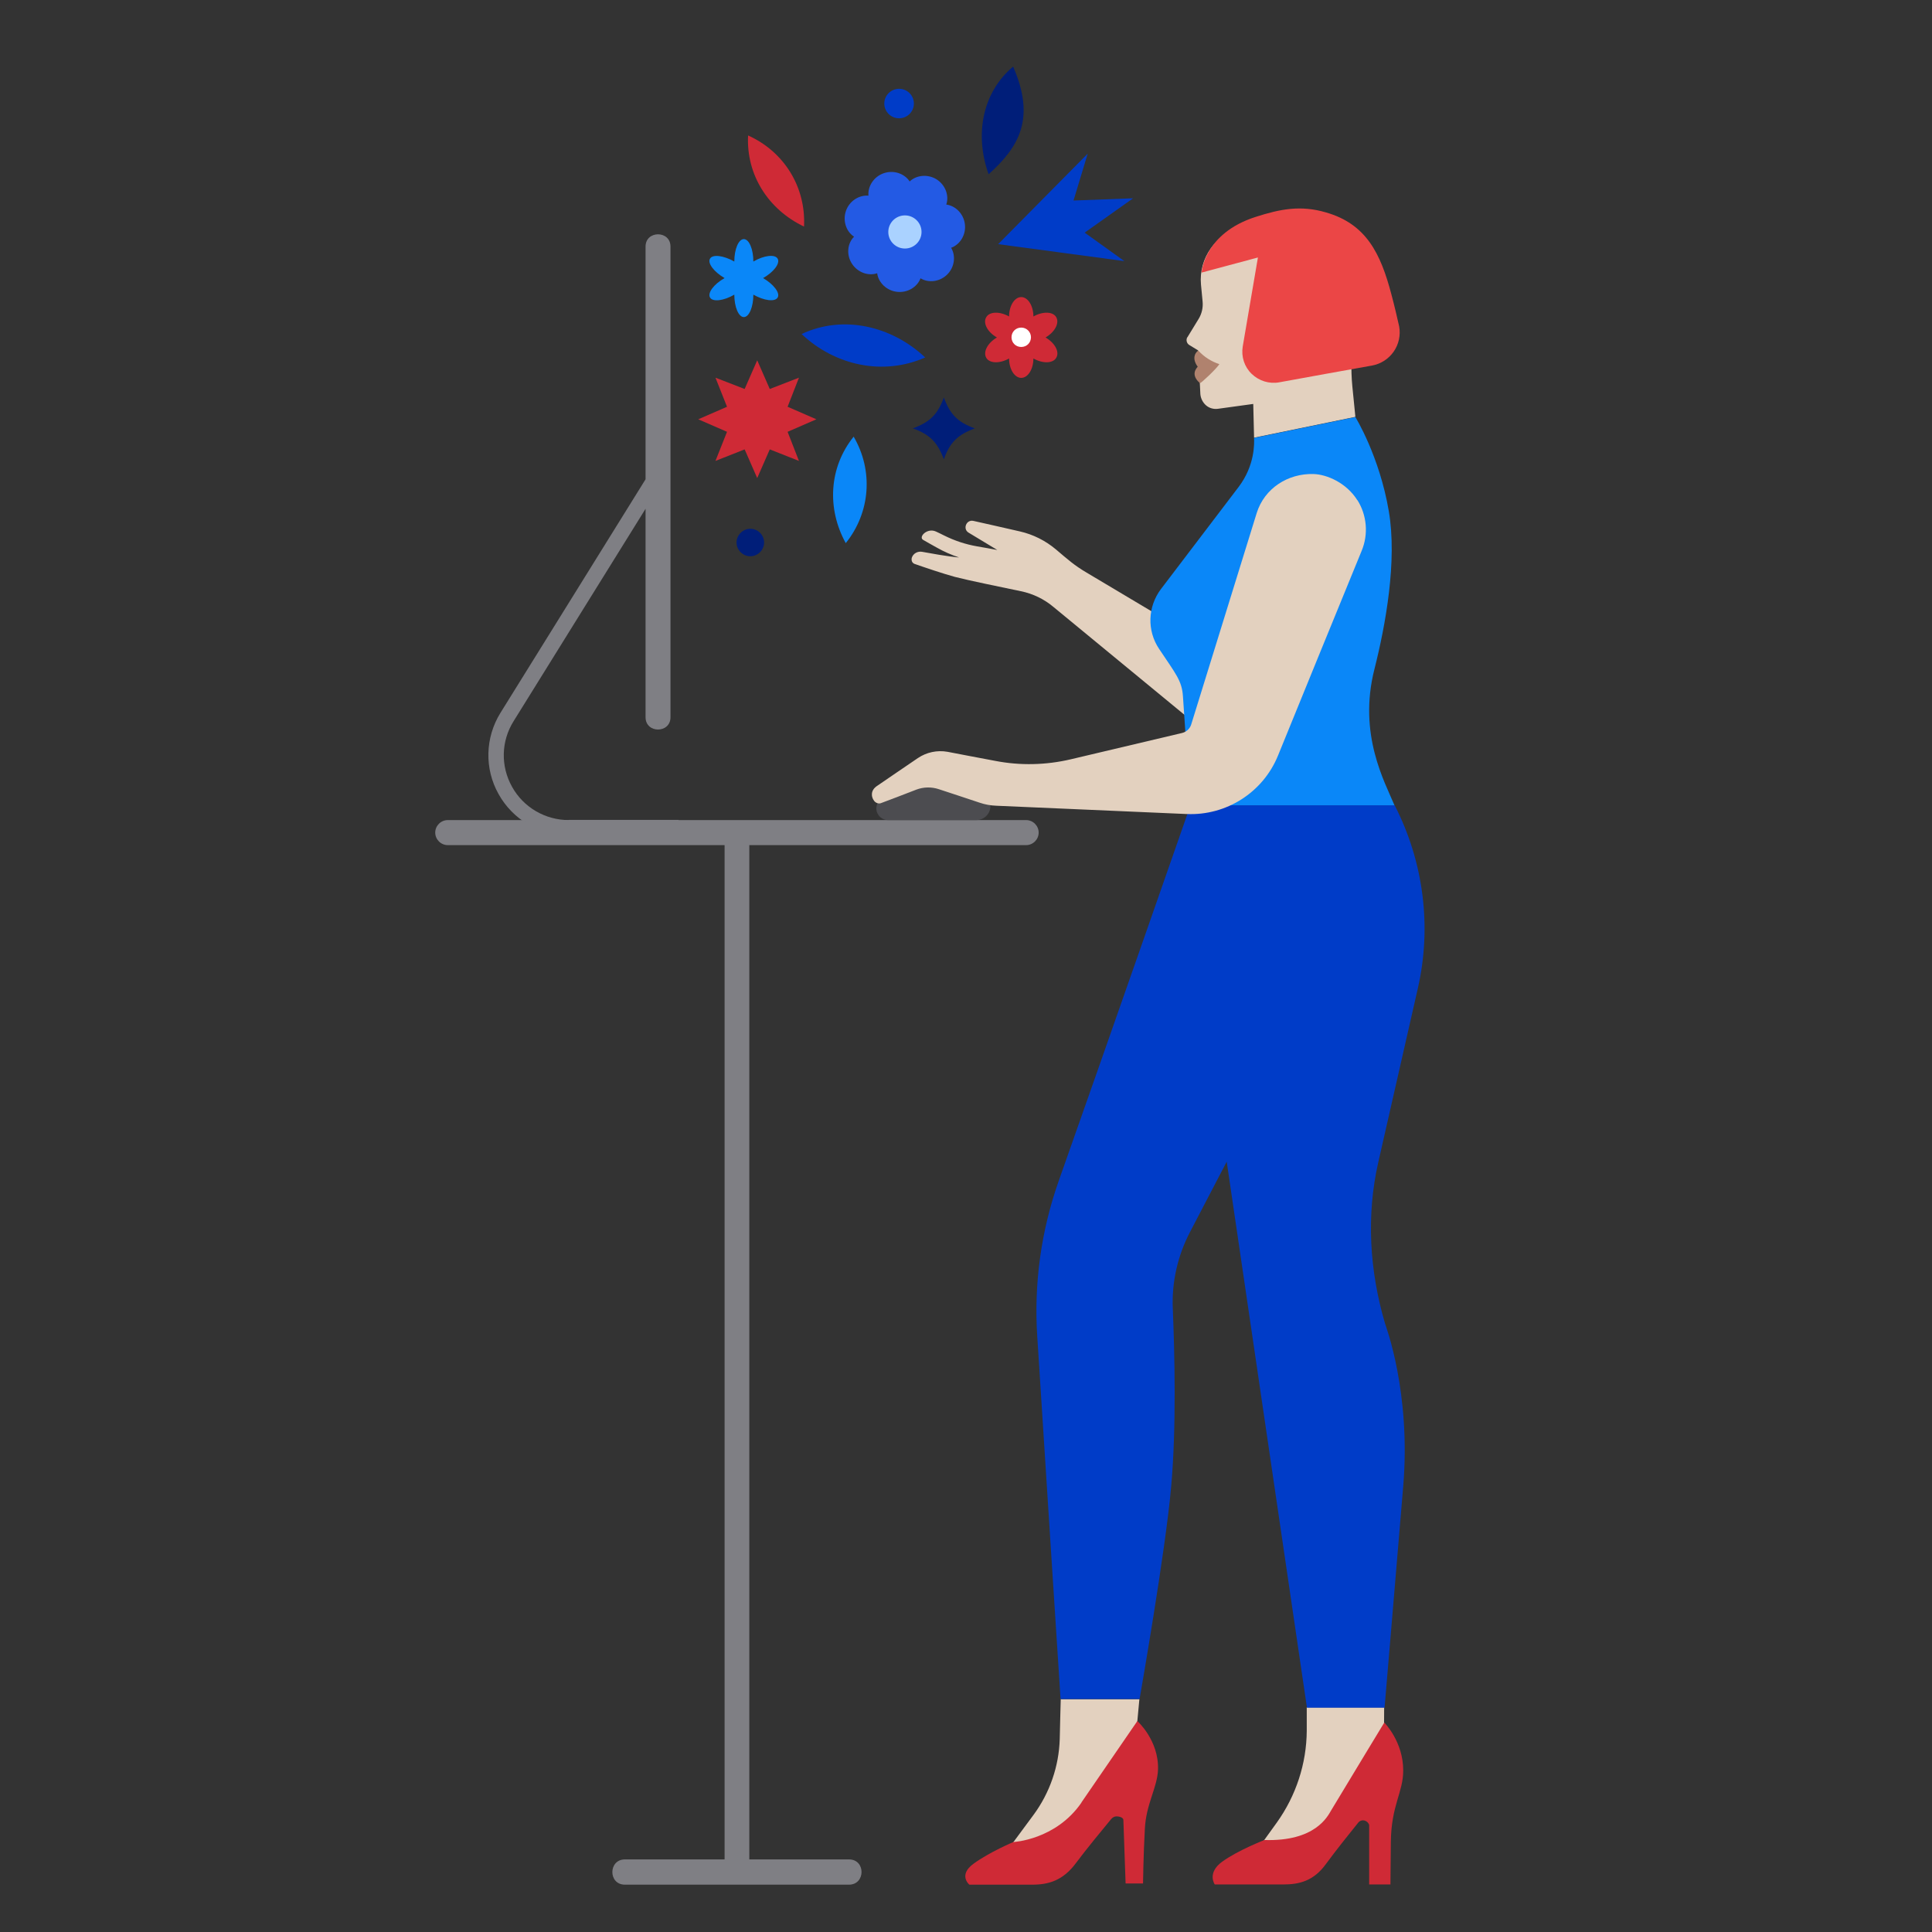 <svg width="361" height="361" viewBox="0 0 361 361" fill="none" xmlns="http://www.w3.org/2000/svg">
<rect x="0" y="0" width="361" height="361" fill="#333333" stroke="none"/>
<g clip-path="url(#clip0_1658_9746)">
<path fill-rule="evenodd" clip-rule="evenodd" d="M221.869 63.022C222.437 62.078 223.308 60.644 223.989 59.549C224.557 58.605 224.822 57.473 224.709 56.34C224.633 55.472 224.519 54.378 224.406 53.17C223.952 48.225 227.208 43.658 232.054 42.488C233.909 42.035 235.916 41.582 237.998 41.091C242.277 40.072 246.783 41.242 250.001 44.224C253.219 47.206 254.734 51.584 254.052 55.925C253.673 58.379 253.295 60.644 252.992 62.531C252.462 65.739 252.386 68.985 252.689 72.194C252.84 73.855 253.068 75.817 253.257 77.893L234.326 81.781L234.174 75.478C234.174 75.478 230.426 76.006 227.586 76.383C226.791 76.497 225.958 76.27 225.352 75.742C224.747 75.213 224.368 74.459 224.292 73.666C224.141 70.306 223.876 65.475 223.876 65.475C223.876 65.475 222.967 64.909 222.21 64.456C221.718 64.154 221.566 63.474 221.869 62.984V63.022ZM244.17 319.052V323.392C244.132 329.545 242.163 335.547 238.566 340.567C235.5 344.832 232.281 349.286 232.281 349.286L241.595 348.456L258.558 333.471L258.633 319.014H244.132L244.17 319.052ZM198.205 317.466C198.205 317.466 198.054 322.751 198.016 324.94C197.864 330.036 196.161 334.98 193.132 339.095C189.686 343.738 185.597 349.286 185.597 349.286L194.949 348.418L212.29 333.32L212.479 321.996L212.896 317.504H198.281L198.205 317.466ZM237.506 127.529C228.23 122.018 209.185 110.657 202.976 106.958C200.742 105.637 199.568 104.58 197.296 102.655C195.366 101.032 193.056 99.862 190.557 99.295C187.566 98.616 183.628 97.71 181.887 97.332C180.561 97.031 179.842 98.842 180.978 99.522C182.303 100.314 184.764 101.824 186.354 102.768C185.105 102.541 183.742 102.277 182.568 102.088C180.41 101.711 178.365 101.032 176.396 100.05C175.904 99.786 175.374 99.559 174.92 99.333C173.254 98.54 171.55 100.352 172.497 100.881C173.102 101.22 174.049 101.786 175.033 102.315C176.359 103.07 177.76 103.674 179.198 104.164C179.123 104.164 177.154 104.014 172.307 103.108C171.474 102.957 170.641 103.41 170.376 104.202C170.376 104.202 170.111 105.07 170.906 105.372C172.61 105.976 176.434 107.26 178.403 107.788C181.016 108.468 186.96 109.675 190.746 110.468C192.98 110.921 195.1 111.94 196.842 113.412C203.127 118.583 218.878 131.568 228.798 139.721C230.729 141.306 233.341 141.873 235.727 141.155C241.141 139.495 243.223 130.889 237.506 127.491V127.529Z" fill="#E3D1BF"/>
<path fill-rule="evenodd" clip-rule="evenodd" d="M258.672 321.883C258.672 321.883 262.231 325.431 262.193 330.866C262.193 334.905 259.959 337.321 259.884 344.153C259.846 347.739 259.808 352.117 259.808 352.117H255.832V340.982C255.643 340.491 255.264 340.227 254.886 340.152C254.469 340.076 254.053 340.227 253.788 340.567C252.198 342.53 249.547 345.851 247.805 348.229C245.458 351.513 242.732 352.117 239.741 352.117H226.981C226.981 352.117 225.467 349.966 228.382 347.852C231.298 345.738 236.257 343.813 236.257 343.813C245.761 344.115 248.071 339.397 248.714 338.302C252.69 331.697 258.672 321.845 258.672 321.845V321.883ZM202.068 336.83C197.259 343.813 189.346 344.19 189.346 344.19C189.346 344.19 184.878 346.078 181.925 348.229C178.972 350.381 181.13 352.155 181.13 352.155C181.13 352.155 189.952 352.155 192.905 352.155C195.896 352.155 198.622 351.4 201.046 348.116C203.014 345.474 206.081 341.775 207.634 339.887C207.899 339.585 208.239 339.397 208.618 339.397C209.3 339.397 209.867 339.661 209.905 340.038L210.322 351.928H213.578C213.578 351.928 213.654 346.455 213.919 341.737C214.146 337.019 216.266 334.037 216.38 330.602C216.531 325.167 212.518 321.581 212.518 321.581C212.518 321.581 206.46 330.375 202.068 336.792V336.83Z" fill="#CF2A36"/>
<path fill-rule="evenodd" clip-rule="evenodd" d="M264.919 184.714C267.569 173.164 266.017 161.047 260.602 150.479H222.437C222.437 150.479 206.27 196.793 197.827 220.648C194.533 229.971 193.17 239.861 193.813 249.713C195.328 273.53 198.168 317.466 198.168 317.466H212.934C212.934 317.466 217.818 289.685 218.84 277.72C219.825 266.736 219.484 252.921 219.143 244.579C218.916 239.597 220.052 234.614 222.362 230.198C224.179 226.725 226.564 222.158 229.215 217.062C235.613 260.508 244.208 319.089 244.208 319.089H258.709C258.709 319.089 260.792 294.592 262.193 277.758C263.669 260.206 258.937 247.787 258.785 247.259C255.908 237.445 255.264 227.141 257.536 217.176C259.732 207.475 262.609 194.868 264.919 184.714Z" fill="#003CC8"/>
<path fill-rule="evenodd" clip-rule="evenodd" d="M260.602 150.479H222.437C222.437 150.479 221.415 136.022 221.036 130.096C220.847 127.189 219.711 125.944 216.568 121.226C214.296 117.828 214.448 113.374 216.909 110.091C221.15 104.504 227.662 95.974 231.41 91.029C234.515 86.952 234.363 82.838 234.326 81.819L253.257 77.931C253.257 77.931 257.762 85.216 259.504 95.521C261.094 104.806 258.898 116.809 256.816 125.038C253.711 137.23 258.785 146.176 260.564 150.479H260.602Z" fill="#0A87F8"/>
<path fill-rule="evenodd" clip-rule="evenodd" d="M191.769 153.234H83.672C82.384 153.234 81.324 154.291 81.324 155.574C81.324 156.858 82.384 157.915 83.672 157.915H135.392V347.437H116.763C113.659 347.437 113.621 352.155 116.763 352.155H158.639C161.744 352.155 161.782 347.437 158.639 347.437H140.011V157.915H191.731C193.018 157.915 194.078 156.858 194.078 155.574C194.078 154.291 193.018 153.234 191.731 153.234H191.769Z" fill="#7F7F84"/>
<path fill-rule="evenodd" clip-rule="evenodd" d="M106.275 153.234C101.883 153.234 97.794 150.856 95.674 147.006C93.516 143.156 93.629 138.475 95.977 134.739C104.723 120.622 115.627 103.145 120.625 95.068V134.021C120.625 137.079 125.282 137.079 125.282 134.021V46.074C125.282 43.016 120.625 43.016 120.625 46.074V89.557C118.429 93.105 104.344 115.752 93.516 133.191C90.638 137.834 90.487 143.647 93.175 148.403C95.825 153.159 100.861 156.103 106.313 156.103H126.796V153.196H106.275V153.234Z" fill="#7F7F84"/>
<path fill-rule="evenodd" clip-rule="evenodd" d="M227.852 68.042C226.338 67.551 224.975 66.683 223.915 65.513C223.687 65.588 222.438 66.683 223.801 68.532C223.498 68.834 222.438 70.08 224.217 71.59C224.331 71.703 227.474 68.759 227.852 68.004V68.042Z" fill="#B0826E"/>
<path fill-rule="evenodd" clip-rule="evenodd" d="M224.482 50.943L235.046 48.112C235.046 48.112 233.456 57.511 232.206 64.758C231.903 66.645 232.509 68.532 233.872 69.853C235.235 71.175 237.166 71.778 239.022 71.439C244.436 70.457 251.44 69.174 256.362 68.306C258.028 68.004 259.467 67.06 260.414 65.701C261.36 64.343 261.739 62.644 261.436 60.983C261.057 59.322 260.603 57.284 259.959 54.906C257.953 47.319 255.264 41.846 247.768 39.694C243.035 38.298 239.211 39.053 234.63 40.525C224.937 43.62 224.52 50.943 224.52 50.943H224.482Z" fill="#EB4646"/>
<path fill-rule="evenodd" clip-rule="evenodd" d="M183.137 148.252C180.713 147.874 174.958 146.968 170.68 146.289C167.727 145.836 164.849 147.534 163.865 150.365C163.827 150.516 163.486 151.385 164.167 152.328C164.584 152.894 165.228 153.234 165.909 153.234H182.417C183.326 153.234 184.159 152.781 184.651 152.026C185.143 151.271 185.181 150.328 184.802 149.497C184.802 149.309 184.197 148.44 183.174 148.289L183.137 148.252Z" fill="#4C4C50"/>
<path fill-rule="evenodd" clip-rule="evenodd" d="M253.636 93.445C255.416 96.276 255.719 99.824 254.431 102.919C249.774 114.28 243.186 130.398 238.794 141.193C235.992 148.063 229.139 152.441 221.718 152.102C209.413 151.573 191.58 150.781 186.166 150.554C185.105 150.516 184.045 150.328 183.061 149.988C181.092 149.346 177.647 148.176 175.413 147.459C174.05 147.006 172.573 147.044 171.248 147.534C169.128 148.365 165.947 149.573 164.622 150.063C164.243 150.214 163.865 150.101 163.562 149.875C163.372 149.761 162.88 149.12 162.918 148.403C162.918 147.836 163.259 147.308 163.713 146.968C165.833 145.534 169.203 143.194 171.513 141.646C173.141 140.552 175.11 140.136 177.041 140.476C179.426 140.929 182.909 141.608 185.976 142.175C190.633 143.08 195.442 142.967 200.099 141.873C207.066 140.212 217.213 137.834 220.847 136.966C221.68 136.777 222.362 136.135 222.589 135.343C224.331 129.756 231.108 107.826 234.819 95.86C236.257 91.255 240.649 88.424 245.458 88.575C247.881 88.651 251.554 90.161 253.636 93.482V93.445Z" fill="#E3D1BF"/>
<path fill-rule="evenodd" clip-rule="evenodd" d="M189.307 12.442C193.51 22.105 190.481 27.389 184.726 32.561C182.038 25.049 183.628 17.198 189.307 12.442Z" fill="#001E79"/>
<path fill-rule="evenodd" clip-rule="evenodd" d="M149.779 62.417C157.541 58.756 166.628 60.908 172.875 66.796C165 70.269 156.027 68.306 149.779 62.417Z" fill="#003CC8"/>
<path fill-rule="evenodd" clip-rule="evenodd" d="M176.357 85.82C175.184 82.649 173.745 81.177 170.564 80.045C173.745 78.875 175.222 77.44 176.357 74.27C177.531 77.44 178.97 78.912 182.15 80.045C178.97 81.215 177.493 82.649 176.357 85.82Z" fill="#001E79"/>
<path fill-rule="evenodd" clip-rule="evenodd" d="M169.96 33.919C171.209 32.712 173.329 32.485 174.995 33.504C176.661 34.561 177.381 36.562 176.813 38.222C178.554 38.449 180.069 39.959 180.296 41.922C180.523 43.884 179.387 45.696 177.721 46.3C178.63 47.81 178.365 49.924 177.002 51.282C175.601 52.679 173.481 52.906 172.004 52C171.398 53.623 169.581 54.755 167.612 54.529C165.643 54.302 164.129 52.792 163.902 51.056C162.236 51.622 160.229 50.905 159.169 49.244C158.109 47.583 158.336 45.47 159.585 44.224C158.109 43.28 157.427 41.242 158.071 39.393C158.714 37.543 160.532 36.411 162.274 36.562C162.122 34.825 163.258 33.014 165.113 32.372C166.968 31.73 168.975 32.41 169.96 33.882V33.919Z" fill="#235AE4"/>
<path fill-rule="evenodd" clip-rule="evenodd" d="M188.55 59.134C188.55 57.133 189.572 55.51 190.822 55.51C192.071 55.51 193.093 57.133 193.093 59.134C194.835 58.152 196.766 58.19 197.372 59.285C197.978 60.379 197.107 62.04 195.365 63.059C197.107 64.078 198.016 65.739 197.372 66.834C196.766 67.928 194.835 67.966 193.093 66.985C193.093 68.985 192.071 70.608 190.822 70.608C189.572 70.608 188.55 68.985 188.55 66.985C186.808 67.966 184.877 67.928 184.272 66.834C183.666 65.739 184.537 64.078 186.278 63.059C184.537 62.078 183.628 60.379 184.272 59.285C184.877 58.19 186.808 58.152 188.55 59.134Z" fill="#CF2A36"/>
<path d="M170.762 19.36C170.769 17.838 169.538 16.599 168.012 16.591C166.485 16.584 165.242 17.811 165.234 19.333C165.227 20.855 166.458 22.095 167.985 22.102C169.511 22.109 170.755 20.882 170.762 19.36Z" fill="#003CC8"/>
<path fill-rule="evenodd" clip-rule="evenodd" d="M140.2 98.805C141.638 98.805 142.774 99.975 142.774 101.371C142.774 102.768 141.601 103.938 140.2 103.938C138.799 103.938 137.625 102.768 137.625 101.371C137.625 99.975 138.799 98.805 140.2 98.805Z" fill="#001E79"/>
<path fill-rule="evenodd" clip-rule="evenodd" d="M186.506 45.621L203.241 28.71L200.591 37.468L211.722 37.052L202.673 43.469L210.094 48.791L186.506 45.621Z" fill="#003CC8"/>
<path fill-rule="evenodd" clip-rule="evenodd" d="M139.784 25.313C146.523 28.333 150.612 34.976 150.234 42.337C143.57 39.166 139.405 32.674 139.784 25.313Z" fill="#CF2A36"/>
<path fill-rule="evenodd" clip-rule="evenodd" d="M159.508 81.593C163.219 87.934 162.651 95.747 158.032 101.485C154.473 95.03 154.889 87.33 159.508 81.593Z" fill="#0A87F8"/>
<path fill-rule="evenodd" clip-rule="evenodd" d="M149.286 70.571L147.166 76.006L152.542 78.346L147.166 80.686L149.286 86.122L143.834 83.97L141.487 89.33L139.139 83.97L133.687 86.122L135.845 80.686L130.469 78.346L135.845 76.006L133.687 70.571L139.139 72.684L141.487 67.325L143.834 72.684L149.286 70.571Z" fill="#CF2A36"/>
<path fill-rule="evenodd" clip-rule="evenodd" d="M137.208 48.867C137.208 46.564 138.003 44.677 138.987 44.677C139.972 44.677 140.767 46.564 140.767 48.867C142.773 47.697 144.818 47.47 145.31 48.338C145.802 49.206 144.591 50.83 142.584 51.962C144.591 53.132 145.802 54.755 145.31 55.586C144.818 56.454 142.773 56.19 140.767 55.057C140.767 57.36 139.972 59.247 138.987 59.247C138.003 59.247 137.208 57.36 137.208 55.057C135.201 56.227 133.156 56.454 132.664 55.586C132.172 54.717 133.384 53.094 135.39 51.962C133.384 50.792 132.172 49.169 132.664 48.338C133.156 47.47 135.201 47.734 137.208 48.867Z" fill="#0A87F8"/>
<path d="M169.102 46.438C170.816 46.43 172.2 45.037 172.191 43.328C172.183 41.619 170.786 40.24 169.071 40.248C167.357 40.256 165.974 41.649 165.982 43.358C165.99 45.068 167.387 46.447 169.102 46.438Z" fill="#AAD2FF"/>
<path fill-rule="evenodd" clip-rule="evenodd" d="M190.821 61.21C191.806 61.21 192.639 62.002 192.639 63.022C192.639 64.041 191.844 64.833 190.821 64.833C189.799 64.833 189.004 64.041 189.004 63.022C189.004 62.002 189.799 61.21 190.821 61.21Z" fill="white"/>
</g>
<defs>
<clipPath id="clip0_1658_9746">
<rect width="184.844" height="339.713" fill="white" transform="translate(81.324 12.442)"/>
</clipPath>
</defs>
</svg>
